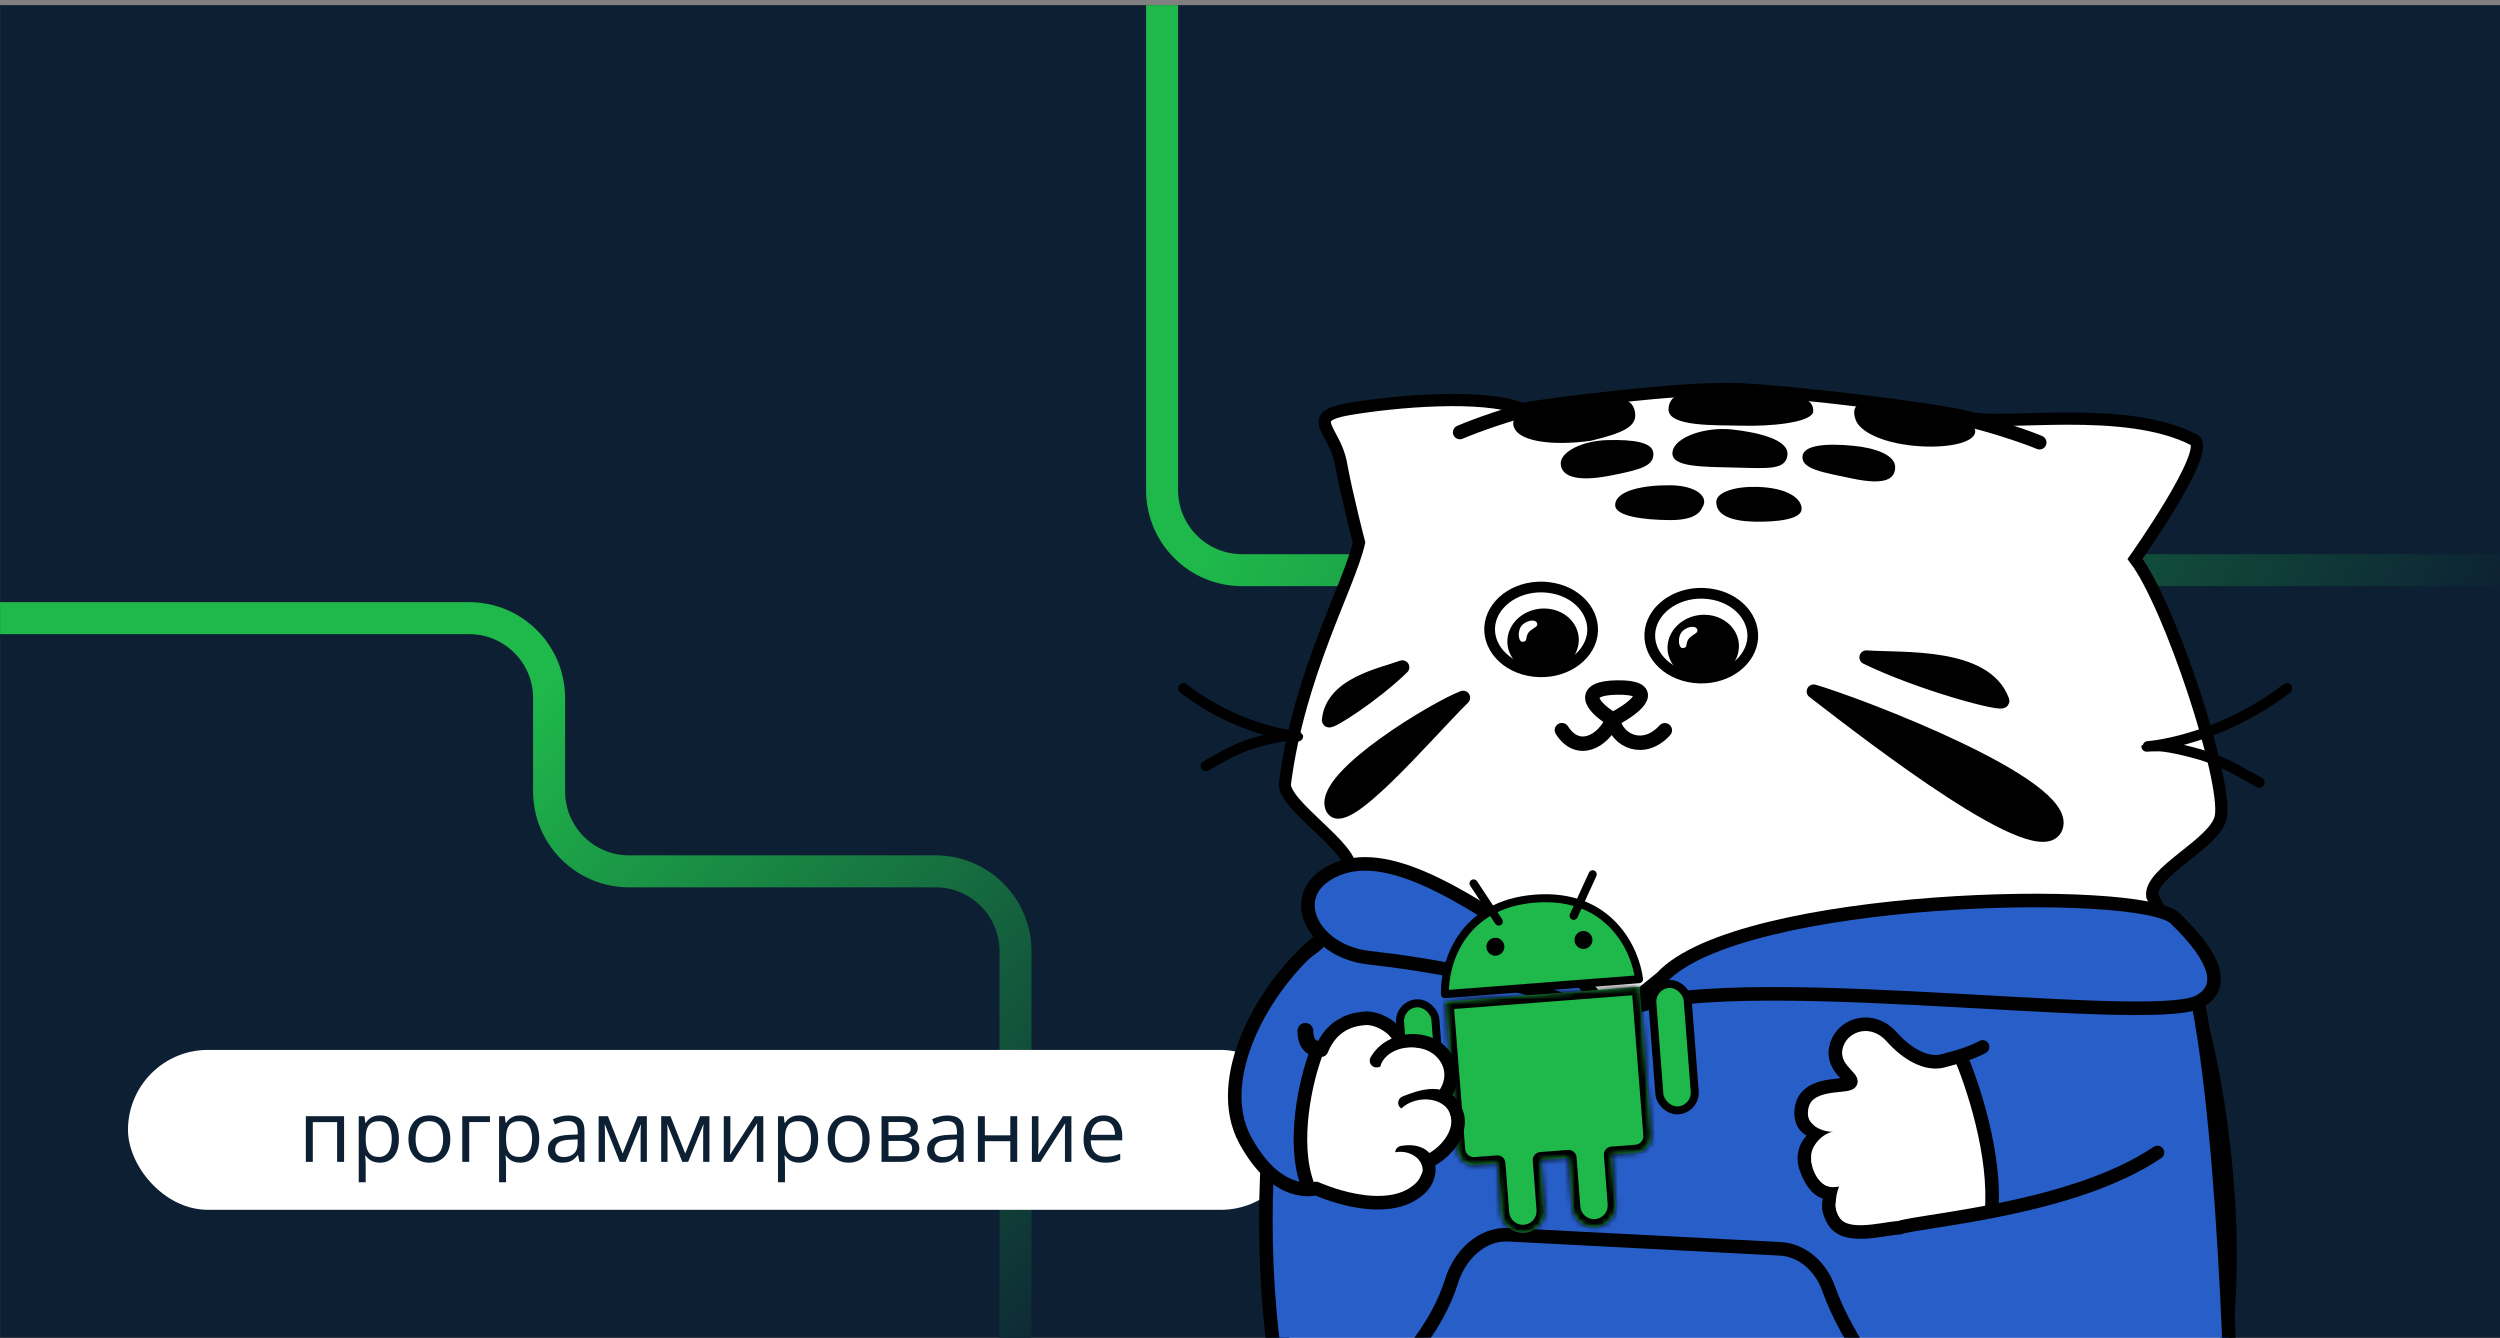 <svg width="469" height="251" viewBox="0 0 469 251" fill="none" xmlns="http://www.w3.org/2000/svg">
<rect x="0" y="0" width="469" height="251" fill="#808080" stroke="none"/>
<g clip-path="url(#clip0_3539_4139)">
<rect width="469" height="250" transform="translate(0.01 0.963)" fill="#0C1F33"/>
<path d="M-50.99 115.963H88.01C96.294 115.963 103.01 122.678 103.01 130.963V148.463C103.01 156.747 109.725 163.463 118.01 163.463H175.51C183.794 163.463 190.51 170.178 190.51 178.463V264.463" stroke="url(#paint0_linear_3539_4139)" stroke-width="6"/>
<path d="M218.01 -15.037V91.963C218.01 100.247 224.725 106.963 233.01 106.963H813.51C821.794 106.963 828.51 113.678 828.51 121.963V199.463" stroke="url(#paint1_linear_3539_4139)" stroke-width="6"/>
<rect x="24.01" y="196.963" width="220" height="30" rx="15" fill="white"/>
<path d="M64.549 209.4V217.963H63.244V210.517H58.682V217.963H57.377V209.4H64.549ZM71.322 209.244C72.39 209.244 73.242 209.611 73.877 210.345C74.512 211.08 74.83 212.184 74.83 213.658C74.83 214.632 74.684 215.45 74.393 216.111C74.101 216.773 73.689 217.273 73.158 217.611C72.632 217.95 72.01 218.119 71.291 218.119C70.838 218.119 70.439 218.059 70.096 217.939C69.752 217.819 69.458 217.658 69.213 217.455C68.968 217.252 68.765 217.03 68.603 216.791H68.51C68.525 216.994 68.544 217.239 68.564 217.525C68.591 217.812 68.603 218.062 68.603 218.275V221.791H67.299V209.4H68.369L68.541 210.666H68.603C68.77 210.405 68.973 210.168 69.213 209.955C69.453 209.736 69.744 209.564 70.088 209.439C70.437 209.309 70.848 209.244 71.322 209.244ZM71.096 210.338C70.502 210.338 70.023 210.452 69.658 210.681C69.299 210.911 69.036 211.254 68.869 211.713C68.703 212.166 68.614 212.736 68.603 213.424V213.674C68.603 214.398 68.682 215.01 68.838 215.51C68.999 216.01 69.262 216.39 69.627 216.65C69.997 216.911 70.492 217.041 71.111 217.041C71.643 217.041 72.085 216.898 72.439 216.611C72.794 216.325 73.057 215.926 73.228 215.416C73.406 214.9 73.494 214.309 73.494 213.642C73.494 212.632 73.296 211.83 72.9 211.236C72.51 210.637 71.908 210.338 71.096 210.338ZM84.478 213.666C84.478 214.369 84.387 214.997 84.205 215.549C84.023 216.101 83.76 216.567 83.416 216.947C83.072 217.327 82.656 217.619 82.166 217.822C81.682 218.02 81.132 218.119 80.518 218.119C79.945 218.119 79.419 218.02 78.939 217.822C78.466 217.619 78.054 217.327 77.705 216.947C77.361 216.567 77.093 216.101 76.9 215.549C76.713 214.997 76.619 214.369 76.619 213.666C76.619 212.728 76.778 211.931 77.096 211.275C77.413 210.614 77.867 210.111 78.455 209.767C79.049 209.418 79.755 209.244 80.572 209.244C81.353 209.244 82.036 209.418 82.619 209.767C83.208 210.116 83.663 210.622 83.986 211.283C84.314 211.939 84.478 212.733 84.478 213.666ZM77.963 213.666C77.963 214.353 78.054 214.95 78.236 215.455C78.419 215.96 78.7 216.351 79.08 216.627C79.46 216.903 79.95 217.041 80.549 217.041C81.143 217.041 81.63 216.903 82.01 216.627C82.395 216.351 82.679 215.96 82.861 215.455C83.044 214.95 83.135 214.353 83.135 213.666C83.135 212.983 83.044 212.395 82.861 211.9C82.679 211.4 82.398 211.015 82.018 210.744C81.637 210.473 81.145 210.338 80.541 210.338C79.65 210.338 78.997 210.632 78.58 211.22C78.169 211.809 77.963 212.624 77.963 213.666ZM91.916 209.4V210.502H88.025V217.963H86.721V209.4H91.916ZM97.65 209.244C98.718 209.244 99.57 209.611 100.205 210.345C100.84 211.08 101.158 212.184 101.158 213.658C101.158 214.632 101.012 215.45 100.721 216.111C100.429 216.773 100.018 217.273 99.486 217.611C98.96 217.95 98.338 218.119 97.619 218.119C97.166 218.119 96.768 218.059 96.424 217.939C96.08 217.819 95.786 217.658 95.541 217.455C95.296 217.252 95.093 217.03 94.932 216.791H94.838C94.853 216.994 94.872 217.239 94.893 217.525C94.919 217.812 94.932 218.062 94.932 218.275V221.791H93.627V209.4H94.697L94.869 210.666H94.932C95.098 210.405 95.301 210.168 95.541 209.955C95.781 209.736 96.072 209.564 96.416 209.439C96.765 209.309 97.176 209.244 97.65 209.244ZM97.424 210.338C96.83 210.338 96.351 210.452 95.986 210.681C95.627 210.911 95.364 211.254 95.197 211.713C95.031 212.166 94.942 212.736 94.932 213.424V213.674C94.932 214.398 95.01 215.01 95.166 215.51C95.328 216.01 95.591 216.39 95.955 216.65C96.325 216.911 96.82 217.041 97.439 217.041C97.971 217.041 98.413 216.898 98.768 216.611C99.122 216.325 99.385 215.926 99.557 215.416C99.734 214.9 99.822 214.309 99.822 213.642C99.822 212.632 99.624 211.83 99.228 211.236C98.838 210.637 98.236 210.338 97.424 210.338ZM106.627 209.26C107.648 209.26 108.406 209.489 108.9 209.947C109.395 210.405 109.643 211.137 109.643 212.142V217.963H108.697L108.447 216.697H108.385C108.145 217.01 107.895 217.273 107.635 217.486C107.374 217.694 107.072 217.853 106.729 217.963C106.39 218.067 105.973 218.119 105.479 218.119C104.958 218.119 104.494 218.028 104.088 217.845C103.687 217.663 103.369 217.387 103.135 217.017C102.906 216.648 102.791 216.179 102.791 215.611C102.791 214.757 103.13 214.101 103.807 213.642C104.484 213.184 105.515 212.934 106.9 212.892L108.377 212.83V212.306C108.377 211.567 108.218 211.049 107.9 210.752C107.583 210.455 107.135 210.306 106.557 210.306C106.109 210.306 105.682 210.372 105.275 210.502C104.869 210.632 104.484 210.786 104.119 210.963L103.721 209.978C104.106 209.78 104.549 209.611 105.049 209.47C105.549 209.33 106.075 209.26 106.627 209.26ZM108.361 213.744L107.057 213.799C105.989 213.84 105.236 214.015 104.799 214.322C104.361 214.629 104.143 215.064 104.143 215.627C104.143 216.116 104.291 216.478 104.588 216.713C104.885 216.947 105.278 217.064 105.768 217.064C106.528 217.064 107.15 216.853 107.635 216.431C108.119 216.01 108.361 215.377 108.361 214.533V213.744ZM121.354 209.4V217.963H120.182V212.385C120.182 212.155 120.187 211.924 120.197 211.689C120.213 211.45 120.231 211.21 120.252 210.97H120.205L117.361 217.963H116.26L113.486 210.97H113.439C113.455 211.21 113.465 211.45 113.471 211.689C113.481 211.924 113.486 212.171 113.486 212.431V217.963H112.307V209.4H114.049L116.814 216.4L119.619 209.4H121.354ZM133.088 209.4V217.963H131.916V212.385C131.916 212.155 131.921 211.924 131.932 211.689C131.947 211.45 131.965 211.21 131.986 210.97H131.939L129.096 217.963H127.994L125.221 210.97H125.174C125.189 211.21 125.2 211.45 125.205 211.689C125.215 211.924 125.221 212.171 125.221 212.431V217.963H124.041V209.4H125.783L128.549 216.4L131.354 209.4H133.088ZM137.018 209.4V214.783C137.018 214.887 137.015 215.023 137.01 215.189C137.005 215.351 136.997 215.525 136.986 215.713C136.976 215.895 136.965 216.072 136.955 216.244C136.95 216.411 136.942 216.549 136.932 216.658L141.604 209.4H143.197V217.963H141.986V212.713C141.986 212.546 141.989 212.332 141.994 212.072C141.999 211.812 142.007 211.556 142.018 211.306C142.028 211.051 142.036 210.853 142.041 210.713L137.385 217.963H135.783V209.4H137.018ZM149.979 209.244C151.046 209.244 151.898 209.611 152.533 210.345C153.169 211.08 153.486 212.184 153.486 213.658C153.486 214.632 153.34 215.45 153.049 216.111C152.757 216.773 152.346 217.273 151.814 217.611C151.288 217.95 150.666 218.119 149.947 218.119C149.494 218.119 149.096 218.059 148.752 217.939C148.408 217.819 148.114 217.658 147.869 217.455C147.624 217.252 147.421 217.03 147.26 216.791H147.166C147.182 216.994 147.2 217.239 147.221 217.525C147.247 217.812 147.26 218.062 147.26 218.275V221.791H145.955V209.4H147.025L147.197 210.666H147.26C147.426 210.405 147.63 210.168 147.869 209.955C148.109 209.736 148.4 209.564 148.744 209.439C149.093 209.309 149.505 209.244 149.979 209.244ZM149.752 210.338C149.158 210.338 148.679 210.452 148.314 210.681C147.955 210.911 147.692 211.254 147.525 211.713C147.359 212.166 147.27 212.736 147.26 213.424V213.674C147.26 214.398 147.338 215.01 147.494 215.51C147.656 216.01 147.919 216.39 148.283 216.65C148.653 216.911 149.148 217.041 149.768 217.041C150.299 217.041 150.742 216.898 151.096 216.611C151.45 216.325 151.713 215.926 151.885 215.416C152.062 214.9 152.15 214.309 152.15 213.642C152.15 212.632 151.952 211.83 151.557 211.236C151.166 210.637 150.564 210.338 149.752 210.338ZM163.135 213.666C163.135 214.369 163.044 214.997 162.861 215.549C162.679 216.101 162.416 216.567 162.072 216.947C161.729 217.327 161.312 217.619 160.822 217.822C160.338 218.02 159.788 218.119 159.174 218.119C158.601 218.119 158.075 218.02 157.596 217.822C157.122 217.619 156.71 217.327 156.361 216.947C156.018 216.567 155.749 216.101 155.557 215.549C155.369 214.997 155.275 214.369 155.275 213.666C155.275 212.728 155.434 211.931 155.752 211.275C156.07 210.614 156.523 210.111 157.111 209.767C157.705 209.418 158.411 209.244 159.229 209.244C160.01 209.244 160.692 209.418 161.275 209.767C161.864 210.116 162.32 210.622 162.643 211.283C162.971 211.939 163.135 212.733 163.135 213.666ZM156.619 213.666C156.619 214.353 156.71 214.95 156.893 215.455C157.075 215.96 157.356 216.351 157.736 216.627C158.117 216.903 158.606 217.041 159.205 217.041C159.799 217.041 160.286 216.903 160.666 216.627C161.051 216.351 161.335 215.96 161.518 215.455C161.7 214.95 161.791 214.353 161.791 213.666C161.791 212.983 161.7 212.395 161.518 211.9C161.335 211.4 161.054 211.015 160.674 210.744C160.294 210.473 159.801 210.338 159.197 210.338C158.307 210.338 157.653 210.632 157.236 211.22C156.825 211.809 156.619 212.624 156.619 213.666ZM172.182 211.549C172.182 212.085 172.025 212.504 171.713 212.806C171.4 213.103 170.997 213.304 170.502 213.408V213.47C171.038 213.543 171.499 213.736 171.885 214.049C172.275 214.356 172.471 214.827 172.471 215.463C172.471 215.952 172.354 216.385 172.119 216.76C171.885 217.135 171.518 217.429 171.018 217.642C170.518 217.856 169.867 217.963 169.064 217.963H165.377V209.4H169.033C169.648 209.4 170.189 209.47 170.658 209.611C171.132 209.747 171.505 209.97 171.775 210.283C172.046 210.595 172.182 211.017 172.182 211.549ZM171.119 215.463C171.119 214.957 170.926 214.593 170.541 214.369C170.161 214.145 169.606 214.033 168.877 214.033H166.682V216.908H168.908C169.627 216.908 170.174 216.799 170.549 216.58C170.929 216.356 171.119 215.983 171.119 215.463ZM170.861 211.697C170.861 211.291 170.713 210.989 170.416 210.791C170.119 210.588 169.632 210.486 168.955 210.486H166.682V212.947H168.729C169.432 212.947 169.963 212.845 170.322 212.642C170.682 212.439 170.861 212.124 170.861 211.697ZM177.768 209.26C178.788 209.26 179.546 209.489 180.041 209.947C180.536 210.405 180.783 211.137 180.783 212.142V217.963H179.838L179.588 216.697H179.525C179.286 217.01 179.036 217.273 178.775 217.486C178.515 217.694 178.213 217.853 177.869 217.963C177.531 218.067 177.114 218.119 176.619 218.119C176.098 218.119 175.635 218.028 175.229 217.845C174.827 217.663 174.51 217.387 174.275 217.017C174.046 216.648 173.932 216.179 173.932 215.611C173.932 214.757 174.27 214.101 174.947 213.642C175.624 213.184 176.656 212.934 178.041 212.892L179.518 212.83V212.306C179.518 211.567 179.359 211.049 179.041 210.752C178.723 210.455 178.275 210.306 177.697 210.306C177.249 210.306 176.822 210.372 176.416 210.502C176.01 210.632 175.624 210.786 175.26 210.963L174.861 209.978C175.247 209.78 175.689 209.611 176.189 209.47C176.689 209.33 177.215 209.26 177.768 209.26ZM179.502 213.744L178.197 213.799C177.13 213.84 176.377 214.015 175.939 214.322C175.502 214.629 175.283 215.064 175.283 215.627C175.283 216.116 175.432 216.478 175.729 216.713C176.025 216.947 176.419 217.064 176.908 217.064C177.669 217.064 178.291 216.853 178.775 216.431C179.26 216.01 179.502 215.377 179.502 214.533V213.744ZM184.76 209.4V212.994H189.533V209.4H190.83V217.963H189.533V214.095H184.76V217.963H183.455V209.4H184.76ZM194.814 209.4V214.783C194.814 214.887 194.812 215.023 194.807 215.189C194.801 215.351 194.794 215.525 194.783 215.713C194.773 215.895 194.762 216.072 194.752 216.244C194.747 216.411 194.739 216.549 194.729 216.658L199.4 209.4H200.994V217.963H199.783V212.713C199.783 212.546 199.786 212.332 199.791 212.072C199.796 211.812 199.804 211.556 199.814 211.306C199.825 211.051 199.833 210.853 199.838 210.713L195.182 217.963H193.58V209.4H194.814ZM207.049 209.244C207.778 209.244 208.403 209.405 208.924 209.728C209.445 210.051 209.843 210.504 210.119 211.088C210.395 211.666 210.533 212.343 210.533 213.119V213.924H204.619C204.635 214.929 204.885 215.694 205.369 216.22C205.854 216.747 206.536 217.01 207.416 217.01C207.958 217.01 208.437 216.96 208.854 216.861C209.27 216.762 209.702 216.616 210.15 216.424V217.564C209.718 217.757 209.288 217.898 208.861 217.986C208.439 218.075 207.939 218.119 207.361 218.119C206.538 218.119 205.82 217.952 205.205 217.619C204.596 217.28 204.122 216.786 203.783 216.135C203.445 215.483 203.275 214.687 203.275 213.744C203.275 212.822 203.429 212.025 203.736 211.353C204.049 210.676 204.486 210.155 205.049 209.791C205.617 209.426 206.283 209.244 207.049 209.244ZM207.033 210.306C206.34 210.306 205.788 210.533 205.377 210.986C204.965 211.439 204.721 212.072 204.643 212.885H209.174C209.169 212.374 209.088 211.926 208.932 211.541C208.781 211.15 208.549 210.848 208.236 210.635C207.924 210.416 207.523 210.306 207.033 210.306Z" fill="#0C1F33"/>
<path d="M241.051 264.903C238.759 257.733 242.292 287.16 241.45 264.903H331.353L412.752 270.541C412.752 270.541 422.422 252.275 416.637 210.283C414.297 193.298 410.383 180.507 403.766 168.127C403.093 163.608 415.771 158.191 416.637 153.169C417.831 146.243 407.113 113.515 400.533 104.857C400.533 104.857 415.078 84.315 411.615 82.519C398.628 75.783 375.425 80.005 369.537 78.363C363.65 76.721 335.81 73.382 325.727 72.995C315.645 72.609 290.825 75.755 285.548 76.721C278.03 73.821 261.831 75.271 253.172 76.721C244.513 78.171 250.395 80.588 251.546 86.871C252.698 93.155 254.954 101.769 254.954 101.769C253.133 109.848 243.718 126.372 241.051 146.935C240.526 150.978 254.512 159.453 253.172 163.275C242.904 192.569 239.036 219.482 241.051 256.481C241.236 259.877 241.365 262.654 241.45 264.903H241.051Z" fill="white" stroke="black" stroke-width="2.294"/>
<path d="M226.242 143.686C229.643 141.827 230.211 141.259 233.769 139.873C235.367 139.251 239.938 138.058 241.646 138.058C248.416 138.058 235.312 139.363 222.016 129.14" stroke="black" stroke-width="1.966" stroke-linecap="round"/>
<path d="M423.849 146.803C419.679 144.546 418.983 143.856 414.622 142.173C412.664 141.418 407.059 139.969 404.967 139.969C396.667 139.969 412.73 141.554 429.029 129.141" stroke="black" stroke-width="1.966" stroke-linecap="round"/>
<path d="M274.395 82.301C273.73 82.588 272.958 82.282 272.671 81.617C272.384 80.952 272.691 80.181 273.355 79.894L274.395 82.301ZM273.355 79.894C274.904 79.226 277.487 78.256 280.048 77.397C282.583 76.547 285.215 75.764 286.819 75.516L287.22 78.107C285.865 78.317 283.428 79.029 280.882 79.883C278.362 80.728 275.853 81.672 274.395 82.301L273.355 79.894Z" fill="black"/>
<path d="M382.093 84.216C382.758 84.503 383.529 84.197 383.816 83.532C384.103 82.868 383.797 82.096 383.132 81.809L382.093 84.216ZM383.132 81.809C381.563 81.132 378.726 80.145 375.938 79.276C373.166 78.412 370.309 77.623 368.72 77.377L368.319 79.968C369.69 80.18 372.375 80.912 375.158 81.779C377.925 82.642 380.655 83.596 382.093 84.216L383.132 81.809Z" fill="black"/>
<path d="M263.078 125.182C259.161 126.626 249.974 128.316 249.293 135.094C249.216 135.858 257.805 130.346 263.078 125.182Z" fill="black" stroke="black" stroke-width="2.622" stroke-linejoin="round"/>
<path d="M350.131 123.32C356.962 123.796 372.464 122.637 375.652 131.47C376.012 132.466 360.314 128.278 350.131 123.32Z" fill="black" stroke="black" stroke-width="2.622" stroke-linejoin="round"/>
<path d="M274.486 130.886C269.592 132.698 248.245 145.443 249.853 151.267C251.412 156.912 267.896 137.368 274.486 130.886Z" fill="black" stroke="black" stroke-width="2.622" stroke-linejoin="round"/>
<path d="M340.246 129.714C348.676 132.162 388.458 147.296 385.689 155.164C383.004 162.79 351.596 138.47 340.246 129.714Z" fill="black" stroke="black" stroke-width="2.622" stroke-linejoin="round"/>
<path d="M335.326 85.351C335.017 88.186 331.723 87.865 325.843 87.723C319.234 87.564 313.445 87.667 313.755 84.832C314.064 81.996 319.921 80.025 324.946 80.573C329.971 81.122 335.635 82.515 335.326 85.351Z" fill="black"/>
<path d="M321.98 94.125C321.918 96.698 324.866 97.759 329.019 97.859C333.173 97.959 337.939 97.479 337.987 95.5C338.034 93.521 335.311 91.476 329.572 91.337C325.419 91.237 322.023 92.344 321.98 94.125Z" fill="black"/>
<path d="M319.381 95.148C318.54 97.188 315.758 97.594 313.165 97.569C308.136 97.52 302.989 96.814 303.009 94.754C303.036 92.021 308.293 90.989 313.322 91.038C318.351 91.087 320.614 93.278 319.381 95.148Z" fill="black"/>
<path d="M340.127 77.418C339.279 79.347 332.086 79.983 326.999 79.86C321.912 79.738 312.934 80.116 313.014 76.765C313.123 72.204 320.919 73.207 326.006 73.33C331.093 73.452 340.832 73.087 340.127 77.418Z" fill="black"/>
<path d="M306.752 77.527C307.063 80.14 304.261 81.259 298.485 82.682C291.078 83.715 285.415 82.743 284.194 80.513C281.872 76.272 292.811 76.922 298.486 74.812C304.311 74.12 306.441 74.914 306.752 77.527Z" fill="black"/>
<path d="M370.546 81.055C370.347 83.079 365.176 84.228 358.996 83.622C352.816 83.016 348.908 80.857 348.165 78.861C346.22 73.639 353.534 75.688 359.714 76.293C365.895 76.899 370.744 79.031 370.546 81.055Z" fill="black"/>
<path d="M355.536 87.669C355.506 89.938 353.521 91.02 347.684 89.811C341.848 88.602 338.109 88.011 338.139 85.742C338.168 83.473 342.556 83.123 347.765 83.637C351.932 84.049 355.565 85.4 355.536 87.669Z" fill="black"/>
<path d="M310.177 85.115C310.228 87.338 308.067 88.1 301.742 89.29C295.416 90.479 292.845 89.189 292.794 86.965C292.743 84.742 296.878 82.669 301.587 82.561C306.296 82.452 310.126 82.892 310.177 85.115Z" fill="black"/>
<path d="M310.924 123.439C311.2 122.156 312.3 122.096 311.567 121.308C311.043 120.745 309.114 122.203 309.053 123.572C308.992 124.941 309.929 126.068 310.718 125.59C311.282 125.249 310.863 124.809 310.924 123.439Z" fill="white"/>
<path d="M288.813 120.213C289.055 118.991 289.996 118.93 289.372 118.184C288.926 117.65 287.268 119.045 287.21 120.347C287.153 121.649 287.95 122.717 288.628 122.259C289.112 121.932 288.755 121.515 288.813 120.213Z" fill="white"/>
<path d="M402.429 194.301C397.679 211.416 377.982 229.591 377.108 232.076C376.234 234.562 375.138 243.743 368.55 245.986C367.049 246.497 365.492 245.99 364.642 244.91C362.702 247.05 357.487 247.362 355.991 245.541C354.986 244.318 354.619 243.212 354.635 242.227C352.296 243.3 349.337 241.614 348.558 239.707C347.677 237.549 348.185 234.315 349.865 232.38C348.138 231.236 347.675 226.452 348.752 224.443C350.03 222.057 353.251 219.393 356.897 219.801C356.897 219.801 364.404 207.723 366.604 199.05C369.908 186.018 358.094 187.795 358.094 187.795L391.022 172.158C391.022 172.158 407.615 175.614 402.429 194.301Z" fill="white"/>
<path d="M361.6 241.834C362.242 239.732 361.542 237.653 360.035 237.192C358.529 236.73 356.787 238.061 356.144 240.163C355.501 242.266 356.202 244.345 357.708 244.806C359.215 245.267 360.957 243.937 361.6 241.834Z" fill="white"/>
<ellipse cx="2.694" cy="4.317" rx="2.694" ry="4.317" transform="matrix(0.804 0.595 0.595 -0.804 348.215 236.85)" fill="white"/>
<ellipse cx="2.58" cy="3.438" rx="2.58" ry="3.438" transform="matrix(0.913 0.408 0.408 -0.913 364 243.607)" fill="white"/>
<g clip-path="url(#clip1_3539_4139)">
<path d="M290.878 182.958L302.451 191.163L323.674 178.692C327.323 176.547 331.48 175.416 335.713 175.416L409.164 175.416C417.077 197.65 418.397 256.596 419.247 282.157L245.882 281.103C233.551 252.943 233.772 185.538 253.341 169.497L288.439 181.702C289.307 182.004 290.128 182.427 290.878 182.958Z" fill="#275EC7" stroke="black" stroke-width="2.546" stroke-linejoin="round"/>
<path d="M297.26 184.597L302.112 190.48C302.407 190.839 301.986 191.362 301.569 191.156C286.528 183.733 266.878 180.79 256.747 179.657C245.896 178.443 240.578 167.181 250.941 163.008C261.209 158.873 276.099 168.992 292.638 180.364C294.368 181.553 295.924 182.978 297.26 184.597Z" fill="#275EC7" stroke="black" stroke-width="2.546" stroke-linecap="round"/>
<path d="M302.561 190.902L302.248 191.157C302.348 191.07 302.452 190.985 302.561 190.902L311.743 183.407C326.216 167.749 401.644 166.094 408.073 172.302C416.11 180.063 417.264 185.177 412.677 187.836C403.548 193.126 316.658 180.04 302.561 190.902Z" fill="#275EC7"/>
<path d="M302.248 191.157L311.743 183.407C326.216 167.749 401.644 166.094 408.073 172.302C416.11 180.063 417.264 185.177 412.677 187.836C403.478 193.167 315.315 179.838 302.248 191.157Z" stroke="black" stroke-width="2.546" stroke-linecap="round"/>
<path d="M372.414 228.642C375.906 224.66 370.483 206.342 367.335 197.68C357.564 203.515 356.385 195.206 352.498 192.339C342.824 190.349 344.736 198.538 346.902 202.882C342.825 205.777 338.415 204.331 338.192 206.47C340.428 213.155 336.044 220.252 343.444 224.196C341.354 227.71 345.97 230.702 347.929 231.303C349.497 231.783 364.905 229.729 372.414 228.642Z" fill="white"/>
<path d="M404.736 216.203C388.945 226.903 360.589 228.896 356.415 230.292C352.747 230.584 346.12 232.613 343.997 229.023C341.038 224.018 346.327 222.821 343.88 223.639C341.694 224.37 339.785 222.017 338.773 218.99C337.76 215.963 339.685 212.987 342.163 212.808C344.642 212.629 337.041 213.734 337.969 207.884C338.789 202.718 346.309 204.068 347.137 203.105C347.964 202.143 342.96 200.201 344.662 195.705C346.041 192.062 351.306 190.492 354.898 194.526C357.837 197.826 361.431 199.784 364.445 199.03C367.892 198.168 370.326 197.307 371.928 196.4" stroke="black" stroke-width="2.546" stroke-linecap="round"/>
<path d="M344.628 212.237C347.297 212.311 349.393 214.833 349.309 217.872C349.225 220.91 346.404 222.783 343.735 222.709C341.066 222.636 339.539 218.896 339.861 217.109C339.419 215.343 341.96 212.164 344.628 212.237Z" fill="white"/>
<path d="M343.904 205.131C346.53 205.02 348.733 206.698 348.825 208.88C348.917 211.061 346.906 212.219 344.28 212.329C341.655 212.44 339.391 211.067 339.316 209.281C339.224 207.1 341.278 205.242 343.904 205.131Z" fill="white"/>
<path d="M348.478 219.792C350.379 220.158 351.51 222.589 351.003 225.221C350.495 227.852 348.543 229.689 346.641 229.322C344.74 228.956 344.031 226.846 344.538 224.215C345.045 221.583 346.576 219.425 348.478 219.792Z" fill="white"/>
<path d="M367.662 197.872C370.033 203.277 374.541 216.757 373.606 227.437" stroke="black" stroke-width="2.546"/>
<path d="M333.962 234.279L283.022 231.638C277.963 231.375 273.828 235.471 272.321 240.308C266.904 257.689 248.691 263.604 263.771 272.056C281.232 281.843 362.761 280.449 357.793 268.395C354.665 260.807 346.844 252.399 343.038 241.719C341.613 237.722 338.2 234.499 333.962 234.279Z" stroke="black" stroke-width="2.546" stroke-linecap="round"/>
<path d="M288.011 168.58C302.005 167.506 306.824 178.216 307.484 183.706L289.28 185.104L271.076 186.502C270.89 180.976 274.016 169.655 288.011 168.58Z" fill="#1FB94B" stroke="black" stroke-width="1.5" stroke-linejoin="round"/>
<rect x="262.401" y="188.484" width="6.646" height="23.78" rx="3.323" transform="rotate(-4.392 262.401 188.484)" fill="#1FB94B" stroke="black" stroke-width="1.5" stroke-linejoin="round"/>
<rect x="309.731" y="184.848" width="6.646" height="23.78" rx="3.323" transform="rotate(-4.392 309.731 184.848)" fill="#1FB94B" stroke="black" stroke-width="1.5" stroke-linejoin="round"/>
<mask id="path-42-inside-1_3539_4139" fill="white">
<path fill-rule="evenodd" clip-rule="evenodd" d="M271.182 187.902L307.59 185.106L309.785 212.898C309.921 214.615 308.637 216.116 306.919 216.248L302.386 216.597L303.095 225.832C303.267 228.075 301.589 230.033 299.346 230.205C297.103 230.378 295.146 228.699 294.973 226.456L294.264 217.22L289.039 217.622L289.751 226.887C289.923 229.129 288.245 231.087 286.002 231.259C283.759 231.432 281.801 229.753 281.629 227.51L280.918 218.246L276.722 218.568C275.01 218.699 273.514 217.42 273.378 215.708L271.182 187.902Z"/>
</mask>
<path fill-rule="evenodd" clip-rule="evenodd" d="M271.182 187.902L307.59 185.106L309.785 212.898C309.921 214.615 308.637 216.116 306.919 216.248L302.386 216.597L303.095 225.832C303.267 228.075 301.589 230.033 299.346 230.205C297.103 230.378 295.146 228.699 294.973 226.456L294.264 217.22L289.039 217.622L289.751 226.887C289.923 229.129 288.245 231.087 286.002 231.259C283.759 231.432 281.801 229.753 281.629 227.51L280.918 218.246L276.722 218.568C275.01 218.699 273.514 217.42 273.378 215.708L271.182 187.902Z" fill="#1FB94B"/>
<path d="M307.59 185.106L309.085 184.987C309.02 184.163 308.299 183.547 307.475 183.61L307.59 185.106ZM271.182 187.902L271.067 186.407C270.67 186.437 270.301 186.624 270.042 186.927C269.783 187.23 269.655 187.623 269.686 188.02L271.182 187.902ZM309.785 212.898L308.29 213.016L309.785 212.898ZM306.919 216.248L306.804 214.753L306.804 214.753L306.919 216.248ZM302.386 216.597L302.271 215.101C301.445 215.164 300.827 215.885 300.89 216.711L302.386 216.597ZM303.095 225.832L304.591 225.718L303.095 225.832ZM299.346 230.205L299.461 231.701L299.461 231.701L299.346 230.205ZM294.973 226.456L296.469 226.341L296.469 226.341L294.973 226.456ZM294.264 217.22L295.76 217.106C295.696 216.28 294.975 215.661 294.149 215.725L294.264 217.22ZM289.039 217.622L288.924 216.126C288.098 216.19 287.48 216.911 287.544 217.737L289.039 217.622ZM289.751 226.887L288.255 227.001L289.751 226.887ZM286.002 231.259L286.117 232.755L286.117 232.755L286.002 231.259ZM281.629 227.51L283.125 227.396L283.125 227.396L281.629 227.51ZM280.918 218.246L282.413 218.131C282.383 217.734 282.196 217.366 281.894 217.107C281.592 216.848 281.199 216.72 280.803 216.75L280.918 218.246ZM276.722 218.568L276.837 220.063L276.837 220.063L276.722 218.568ZM307.475 183.61L271.067 186.407L271.297 189.398L307.704 186.601L307.475 183.61ZM311.281 212.779L309.085 184.987L306.094 185.224L308.29 213.016L311.281 212.779ZM307.034 217.744C309.579 217.548 311.482 215.324 311.281 212.779L308.29 213.016C308.36 213.906 307.694 214.684 306.804 214.753L307.034 217.744ZM302.501 218.092L307.034 217.744L306.804 214.753L302.271 215.101L302.501 218.092ZM304.591 225.718L303.881 216.482L300.89 216.711L301.6 225.947L304.591 225.718ZM299.461 231.701C302.53 231.465 304.826 228.786 304.591 225.718L301.6 225.947C301.708 227.364 300.648 228.601 299.231 228.71L299.461 231.701ZM293.478 226.571C293.714 229.64 296.392 231.937 299.461 231.701L299.231 228.71C297.815 228.819 296.578 227.758 296.469 226.341L293.478 226.571ZM292.768 217.335L293.478 226.571L296.469 226.341L295.76 217.106L292.768 217.335ZM289.154 219.117L294.379 218.716L294.149 215.725L288.924 216.126L289.154 219.117ZM287.544 217.737L288.255 227.001L291.247 226.772L290.535 217.507L287.544 217.737ZM288.255 227.001C288.364 228.418 287.304 229.655 285.887 229.764L286.117 232.755C289.186 232.519 291.482 229.84 291.247 226.772L288.255 227.001ZM285.887 229.764C284.47 229.873 283.234 228.812 283.125 227.396L280.134 227.625C280.369 230.694 283.048 232.991 286.117 232.755L285.887 229.764ZM283.125 227.396L282.413 218.131L279.422 218.36L280.134 227.625L283.125 227.396ZM276.837 220.063L281.032 219.741L280.803 216.75L276.607 217.072L276.837 220.063ZM271.883 215.826C272.084 218.363 274.3 220.258 276.837 220.063L276.607 217.072C275.719 217.14 274.944 216.477 274.874 215.59L271.883 215.826ZM269.686 188.02L271.883 215.826L274.874 215.59L272.677 187.784L269.686 188.02Z" fill="black" mask="url(#path-42-inside-1_3539_4139)"/>
<rect x="275.912" y="165.619" width="0.769" height="9.343" rx="0.385" transform="rotate(-33.406 275.912 165.619)" fill="#1FB94B" stroke="black" stroke-width="0.769" stroke-linejoin="round"/>
<rect x="298.603" y="163.501" width="0.769" height="9.343" rx="0.385" transform="rotate(24.618 298.603 163.501)" fill="#1FB94B" stroke="black" stroke-width="0.769" stroke-linejoin="round"/>
<circle cx="280.534" cy="177.606" r="1.685" transform="rotate(-4.392 280.534 177.606)" fill="black"/>
<circle cx="297.057" cy="176.337" r="1.685" transform="rotate(-4.392 297.057 176.337)" fill="black"/>
</g>
<path d="M232.156 202.69C233.127 221.099 242.8 223.717 247.118 223.369C251.436 223.021 259.972 229.259 266.29 222.875C267.73 221.42 268.019 219.327 267.244 217.732C270.823 216.687 274.125 210.808 272.855 208.045C272.056 206.308 271.062 205.277 269.994 204.712C272.232 202.846 271.85 199.128 270.138 197.22C268.124 194.974 264.668 194.205 261.868 195.386C260.745 193.082 255.604 190.565 252.849 190.675C249.358 190.815 248.121 195.619 246.541 200.081C246.541 200.081 244.401 197.38 238.653 191.982C238.779 204.227 231.384 188.062 232.156 202.69Z" fill="white"/>
<path d="M246.355 222.307C242.937 216.222 245.627 203.102 247.399 197.303L248.367 186.298L248.43 177.544C246.525 179.965 235.201 184.494 232.347 199.889C228.775 219.154 240.062 222.443 246.355 222.307Z" fill="#275EC7"/>
<path d="M267.74 217.928C267.132 216.631 265.611 215.785 263.016 216.236C263.675 218.492 265.665 218.77 267.74 217.928C270.957 216.623 274.378 212.625 273.356 209.127C272.809 207.257 271.803 206.282 270.614 205.848C272.307 203.886 272.965 200.866 271.147 198.254C269.239 195.513 265.704 194.716 262.688 195.589C260.849 196.12 259.203 197.271 258.235 198.98C261.632 198.29 262.792 196.963 262.688 195.589C265.704 194.716 269.239 195.513 271.147 198.254C272.965 200.866 272.307 203.886 270.614 205.848C268.274 204.995 265.226 206.236 263.577 206.884C265.962 208.789 268.849 207.892 270.614 205.848C271.803 206.282 272.809 207.257 273.356 209.127C274.378 212.625 270.957 216.623 267.74 217.928Z" fill="white"/>
<path d="M247.902 196.996C249.596 192.851 252.638 191.264 256.097 191.035C260.42 190.748 267.312 197.137 258.235 198.98C260.792 194.468 268.076 193.842 271.147 198.254C274.859 203.586 268.251 210.618 263.577 206.884C266.064 205.906 271.735 203.58 273.356 209.127C275.037 214.881 264.696 221.988 263.016 216.236C268.614 215.263 269.215 220.322 266.428 222.94C259.99 228.988 246.89 222.952 246.89 222.952C246.89 222.952 239.757 225.221 233.601 213.888C227.445 202.555 236.736 185.213 247.642 176.328" stroke="black" stroke-width="2.546" stroke-linecap="round" stroke-linejoin="round"/>
<path d="M262.267 216.099C264.662 215.903 266.735 217.358 266.898 219.347C267.06 221.337 262.42 223.597 260.025 223.793C257.63 223.988 258.386 222.045 258.223 220.055C258.061 218.066 259.871 216.294 262.267 216.099Z" fill="white"/>
<path d="M266.325 206.329C269.184 205.887 271.766 207.246 272.094 209.365C272.421 211.483 269.67 215.722 268.056 213.975C265.197 214.417 262.071 213.084 261.743 210.965C261.416 208.846 263.467 206.771 266.325 206.329Z" fill="white"/>
<ellipse cx="264.074" cy="200.433" rx="3.882" ry="5.237" transform="rotate(-98.789 264.074 200.433)" fill="white"/>
<path d="M246.971 197.416C244.947 202.6 242.348 214.269 245.27 222.201" stroke="black" stroke-width="2.546"/>
<path d="M243.406 193.403C243.401 192.582 244.062 191.913 244.882 191.908C245.702 191.903 246.371 192.563 246.377 193.384L243.406 193.403ZM247.417 198.245C246.742 198.229 245.683 198.071 244.793 197.244C243.882 196.398 243.417 195.107 243.406 193.403L246.377 193.384C246.384 194.582 246.699 194.962 246.814 195.068C246.949 195.194 247.161 195.268 247.487 195.276L247.417 198.245Z" fill="black"/>
<path d="M293.013 136.976C296.012 141.7 300.736 139.13 302.56 134.991M312.325 136.997C308.458 141.284 303.372 139.133 302.56 134.991M302.56 134.991C298.322 132.408 296.303 129.066 303.382 128.976C310.793 128.882 307.782 132.277 302.56 134.991Z" stroke="black" stroke-width="2.703" stroke-linecap="round"/>
<path d="M279.548 116.945C278.819 121.143 282.302 125.304 287.751 125.948C293.199 126.592 297.957 123.406 298.685 119.208C299.413 115.01 295.931 110.849 290.482 110.204C285.033 109.56 280.276 112.747 279.548 116.945Z" fill="white" stroke="black" stroke-width="2.013"/>
<path d="M282.859 119.411C282.285 122.718 284.785 125.749 288.442 126.181C292.099 126.614 295.528 124.284 296.102 120.977C296.676 117.67 294.176 114.639 290.519 114.206C286.862 113.774 283.433 116.104 282.859 119.411Z" fill="black"/>
<path d="M286.829 118.556C286.011 119.59 286.733 120.381 285.599 120.399C284.789 120.412 284.59 118.133 285.626 117.189C286.663 116.246 288.206 116.145 288.381 116.999C288.506 117.609 287.866 117.613 286.829 118.556Z" fill="white"/>
<path d="M309.591 118.119C308.862 122.317 312.345 126.478 317.794 127.122C323.242 127.767 328 124.58 328.728 120.382C329.456 116.184 325.974 112.023 320.525 111.379C315.076 110.734 310.319 113.921 309.591 118.119Z" fill="white" stroke="black" stroke-width="2.013"/>
<path d="M312.904 120.585C312.33 123.892 314.83 126.923 318.487 127.355C322.144 127.788 325.573 125.458 326.147 122.151C326.72 118.844 324.221 115.813 320.564 115.38C316.907 114.948 313.478 117.278 312.904 120.585Z" fill="black"/>
<path d="M316.872 119.73C316.054 120.764 316.776 121.555 315.642 121.574C314.832 121.587 314.633 119.307 315.669 118.363C316.706 117.42 318.249 117.319 318.424 118.173C318.549 118.783 317.909 118.787 316.872 119.73Z" fill="white"/>
</g>
<defs>
<linearGradient id="paint0_linear_3539_4139" x1="113.412" y1="115.963" x2="229.488" y2="232.505" gradientUnits="userSpaceOnUse">
<stop stop-color="#1FB94B"/>
<stop offset="1" stop-color="#0C1F33"/>
</linearGradient>
<linearGradient id="paint1_linear_3539_4139" x1="284.001" y1="-15.037" x2="486.751" y2="85.242" gradientUnits="userSpaceOnUse">
<stop stop-color="#1FB94B"/>
<stop offset="1" stop-color="#0C1F33"/>
</linearGradient>
<clipPath id="clip0_3539_4139">
<rect width="469" height="250" fill="white" transform="translate(0.01 0.963)"/>
</clipPath>
<clipPath id="clip1_3539_4139">
<rect width="257.137" height="242.087" fill="white" transform="matrix(-0.994 0.111 0.111 0.994 435.549 19.963)"/>
</clipPath>
</defs>
</svg>
